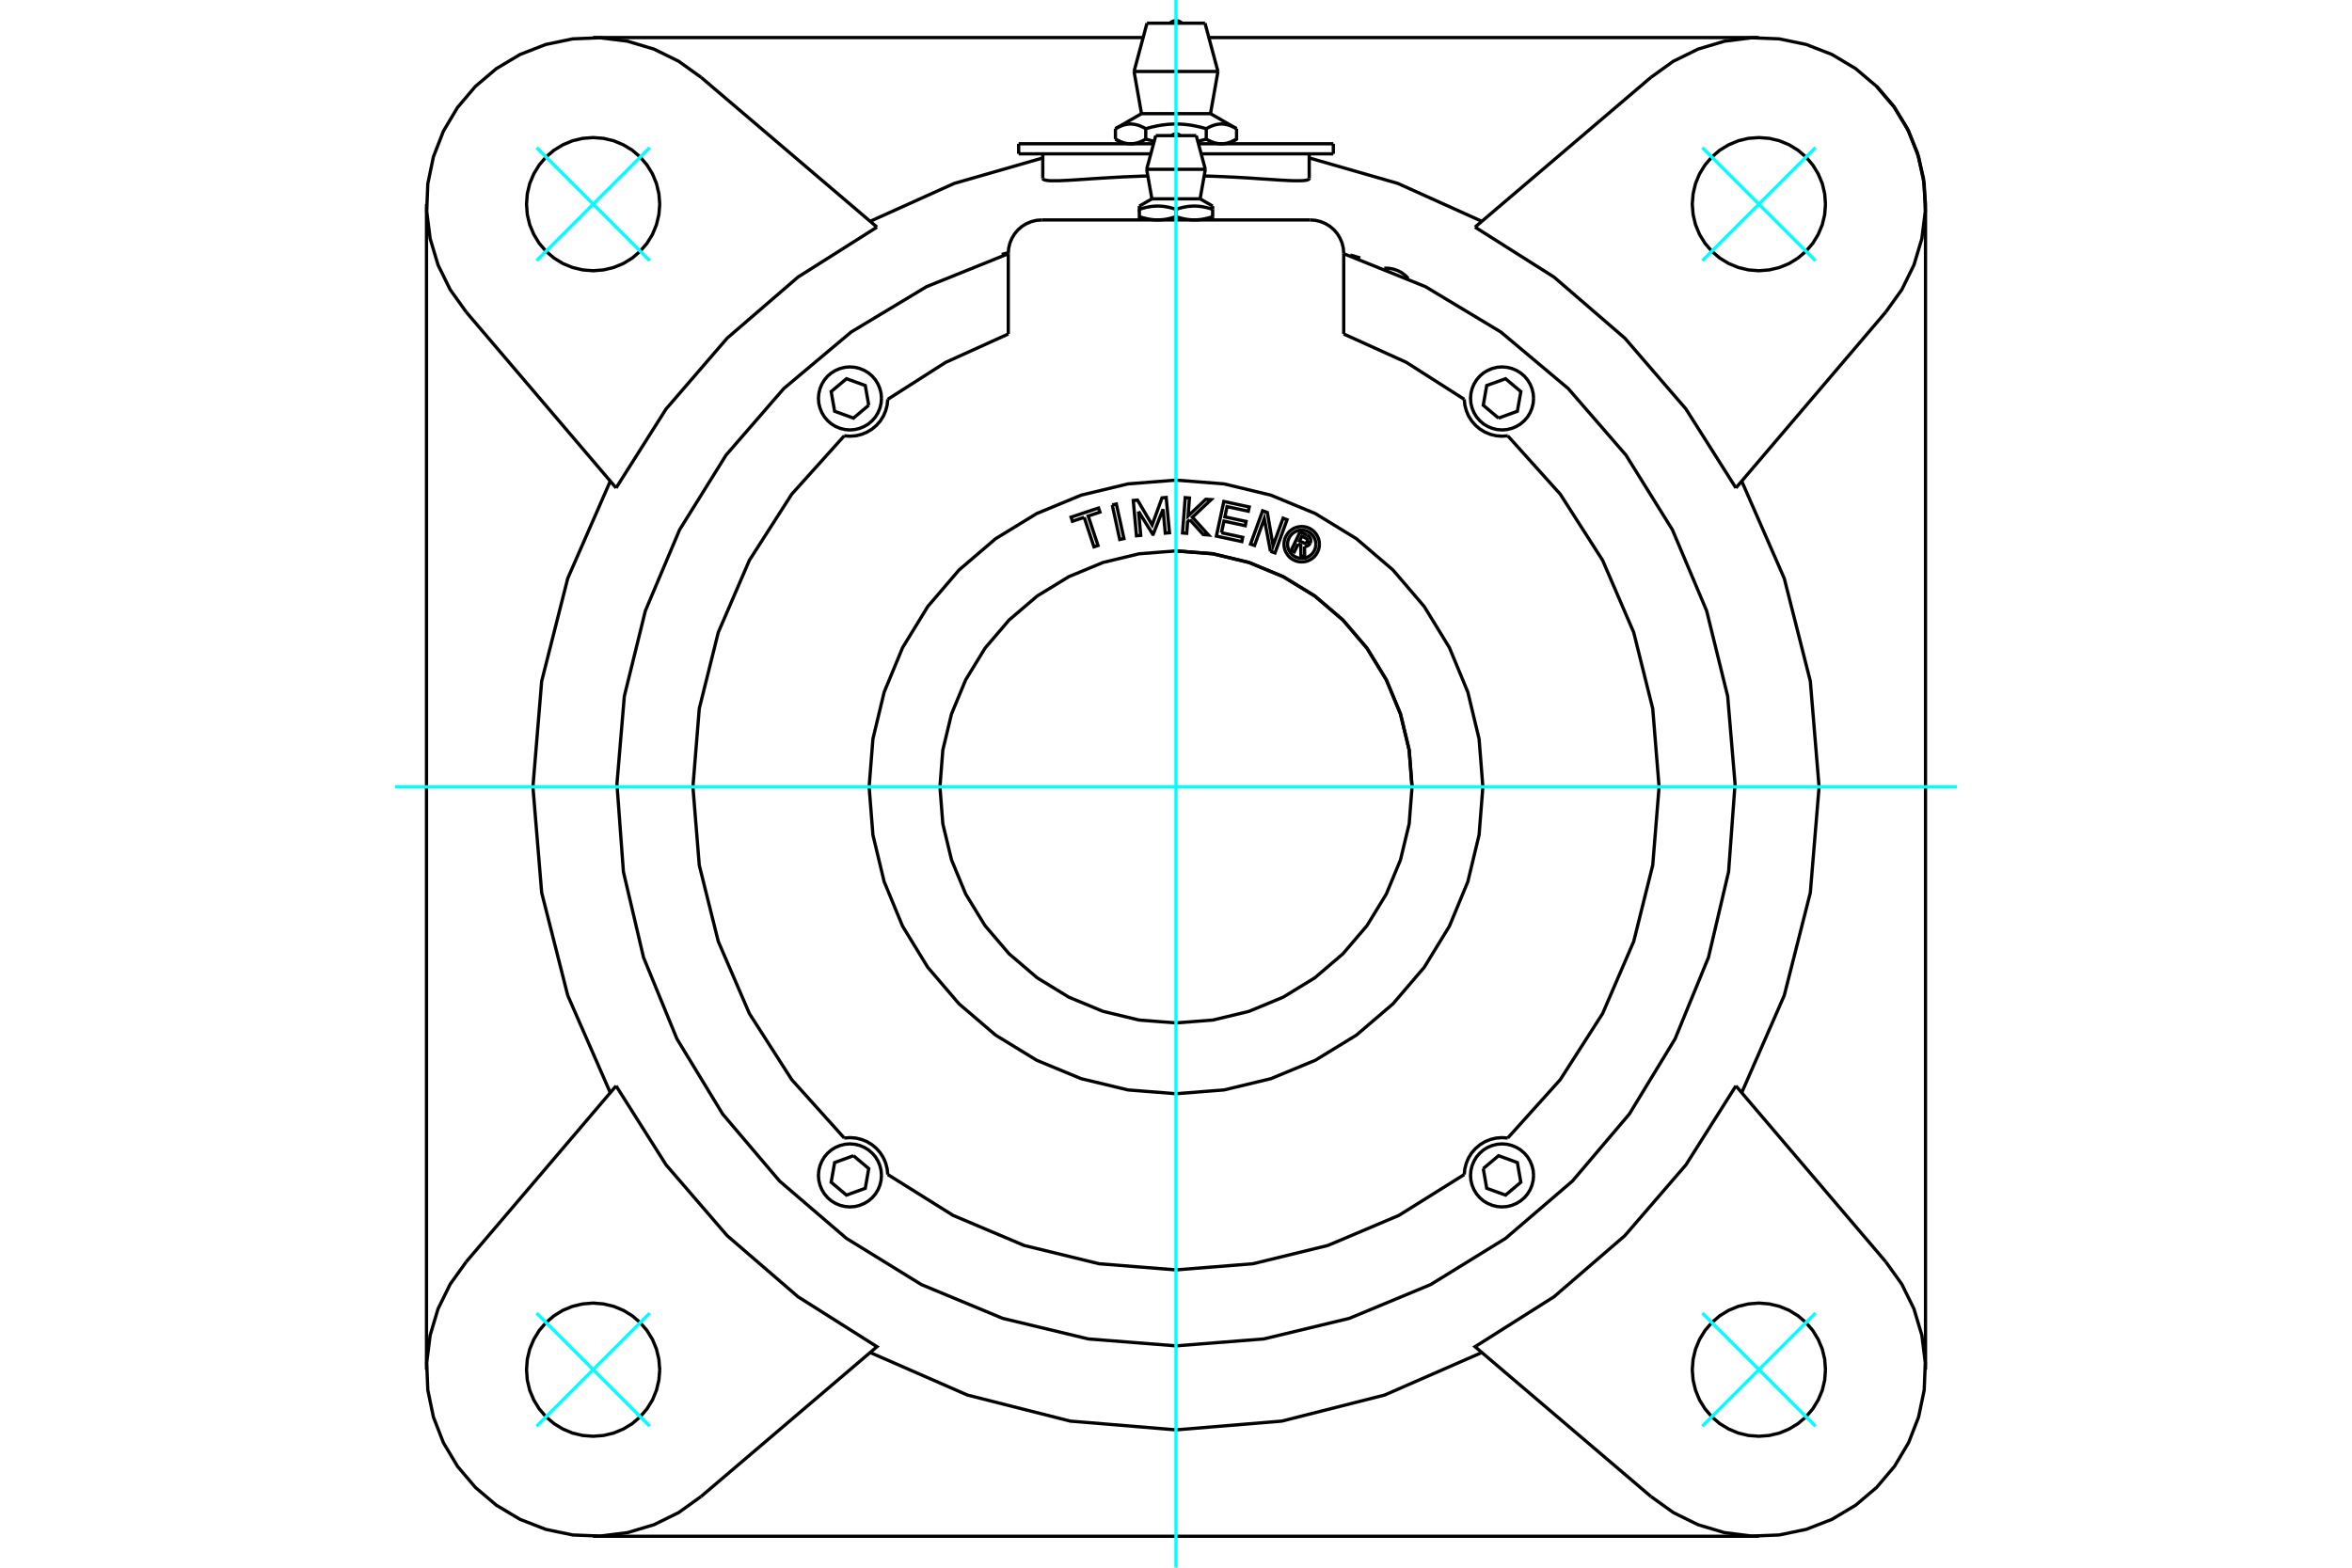 <?xml version="1.0" standalone="no"?>
<!DOCTYPE svg PUBLIC "-//W3C//DTD SVG 1.1//EN"
	"http://www.w3.org/Graphics/SVG/1.1/DTD/svg11.dtd">
<svg xmlns="http://www.w3.org/2000/svg" height="100%" width="100%" viewBox="0 0 36000 24000">
	<rect x="-1800" y="-1200" width="39600" height="26400" style="fill:#FFF"/>
	<g style="fill:none; fill-rule:evenodd" transform="matrix(1 0 0 1 0 0)">
		<g style="fill:none; stroke:#000; stroke-width:50; shape-rendering:geometricPrecision">
			<polyline points="15961,2734 15961,2734 15961,2733 15961,2733 15961,2733 15961,2733 15961,2733 15961,2733 15961,2733 15961,2733 15961,2733 15961,2733 15961,2733 15961,2732 15961,2732 15961,2732 15961,2732 15961,2732 15961,2732 15961,2732 15961,2732 15961,2732 15961,2732 15961,2731 15961,2731 15961,2731 15961,2731 15961,2731 15961,2731 15961,2731 15961,2731 15961,2731 15961,2731 15961,2731 15961,2730 15961,2730"/>
			<polyline points="17569,2694 17492,2696 17416,2699 17341,2702 17266,2705 17193,2708 17121,2712 17050,2716 16981,2720 16913,2724 16848,2728 16784,2732 16723,2736 16664,2740 16608,2744 16554,2747 16502,2751 16451,2754 16402,2757 16355,2760 16310,2762 16267,2764 16227,2766 16189,2767 16154,2767 16122,2767 16092,2767 16066,2766 16042,2764 16021,2761 16004,2758 15989,2755 15978,2750 15969,2745 15964,2740 15961,2734"/>
			<polyline points="20039,2730 20038,2737 20034,2743 20026,2748 20016,2753 20003,2757 19986,2760 19967,2763 19944,2765 19918,2766 19889,2767 19858,2767 19823,2767 19785,2766 19745,2765 19703,2763 19658,2760 19610,2758 19561,2755 19510,2751 19457,2748 19403,2744 19347,2741 19287,2737 19226,2733 19162,2728 19096,2724 19027,2720 18957,2716 18886,2712 18812,2709 18738,2705 18662,2702 18586,2699 18509,2696 18431,2694"/>
			<polyline points="15362,3906 15357,3889 15433,3868"/>
			<polyline points="20688,3923 20692,3911 20796,3942 20791,3958"/>
			<polyline points="21556,4264 21507,4214 21452,4173 21390,4141 21324,4119 21256,4107 21187,4105"/>
			<line x1="29472" y1="3125" x2="29472" y2="20969"/>
			<line x1="6528" y1="20969" x2="6528" y2="3125"/>
			<line x1="26922" y1="23519" x2="9078" y2="23519"/>
			<polyline points="10098,3125 10085,2966 10048,2810 9987,2662 9903,2526 9799,2404 9678,2300 9541,2217 9393,2155 9238,2118 9078,2106 8919,2118 8763,2155 8615,2217 8479,2300 8357,2404 8253,2526 8170,2662 8108,2810 8071,2966 8059,3125 8071,3285 8108,3440 8170,3588 8253,3725 8357,3846 8479,3950 8615,4034 8763,4095 8919,4132 9078,4145 9238,4132 9393,4095 9541,4034 9678,3950 9799,3846 9903,3725 9987,3588 10048,3440 10085,3285 10098,3125"/>
			<polyline points="27941,3125 27929,2966 27892,2810 27830,2662 27747,2526 27643,2404 27521,2300 27385,2217 27237,2155 27081,2118 26922,2106 26762,2118 26607,2155 26459,2217 26322,2300 26201,2404 26097,2526 26013,2662 25952,2810 25915,2966 25902,3125 25915,3285 25952,3440 26013,3588 26097,3725 26201,3846 26322,3950 26459,4034 26607,4095 26762,4132 26922,4145 27081,4132 27237,4095 27385,4034 27521,3950 27643,3846 27747,3725 27830,3588 27892,3440 27929,3285 27941,3125"/>
			<polyline points="27941,20969 27929,20809 27892,20654 27830,20506 27747,20369 27643,20248 27521,20144 27385,20060 27237,19999 27081,19962 26922,19949 26762,19962 26607,19999 26459,20060 26322,20144 26201,20248 26097,20369 26013,20506 25952,20654 25915,20809 25902,20969 25915,21128 25952,21284 26013,21432 26097,21568 26201,21690 26322,21794 26459,21877 26607,21939 26762,21976 26922,21988 27081,21976 27237,21939 27385,21877 27521,21794 27643,21690 27747,21568 27830,21432 27892,21284 27929,21128 27941,20969"/>
			<polyline points="10098,20969 10085,20809 10048,20654 9987,20506 9903,20369 9799,20248 9678,20144 9541,20060 9393,19999 9238,19962 9078,19949 8919,19962 8763,19999 8615,20060 8479,20144 8357,20248 8253,20369 8170,20506 8108,20654 8071,20809 8059,20969 8071,21128 8108,21284 8170,21432 8253,21568 8357,21690 8479,21794 8615,21877 8763,21939 8919,21976 9078,21988 9238,21976 9393,21939 9541,21877 9678,21794 9799,21690 9903,21568 9987,21432 10048,21284 10085,21128 10098,20969"/>
			<line x1="22577" y1="3477" x2="25269" y2="1184"/>
			<polyline points="26570,7470 25805,6261 24870,5177 23786,4242 22577,3477"/>
			<line x1="28863" y1="4778" x2="26570" y2="7470"/>
			<polyline points="28863,4778 29109,4435 29295,4057 29416,3653 29469,3234 29452,2813 29366,2400 29213,2007 28997,1645 28724,1323 28402,1050 28040,834 27647,681 27234,595 26813,578 26394,631 25990,752 25612,938 25269,1184"/>
			<polyline points="29472,3125 29440,2726 29347,2337 29194,1967 28985,1626 28725,1322"/>
			<line x1="18503" y1="575" x2="26922" y2="575"/>
			<line x1="9078" y1="575" x2="17497" y2="575"/>
			<polyline points="26659,16728 27310,15240 27709,13666 27843,12047 27709,10428 27310,8854 26659,7366"/>
			<polyline points="13319,20706 14807,21357 16381,21756 18000,21890 19619,21756 21193,21357 22681,20706"/>
			<polyline points="9341,7366 8690,8854 8291,10428 8157,12047 8291,13666 8690,15240 9341,16728"/>
			<polyline points="15961,2418 14605,2808 13319,3388"/>
			<polyline points="22681,3388 21395,2808 20039,2418"/>
			<polyline points="25269,22910 25612,23156 25990,23342 26394,23463 26813,23516 27234,23499 27647,23413 28040,23260 28402,23044 28724,22771 28997,22449 29213,22087 29366,21694 29452,21281 29469,20860 29416,20441 29295,20037 29109,19659 28863,19316"/>
			<line x1="26570" y1="16624" x2="28863" y2="19316"/>
			<polyline points="25269,22910 22577,20617 23786,19852 24870,18917 25805,17833 26570,16624"/>
			<polyline points="13423,3477 12214,4242 11130,5177 10195,6261 9430,7470"/>
			<polyline points="9430,16624 10195,17833 11130,18917 12214,19852 13423,20617 10731,22910"/>
			<line x1="7137" y1="19316" x2="9430" y2="16624"/>
			<polyline points="7137,19316 6891,19659 6705,20037 6584,20441 6531,20860 6548,21281 6634,21694 6787,22087 7003,22449 7276,22771 7598,23044 7960,23260 8353,23413 8766,23499 9187,23516 9606,23463 10010,23342 10388,23156 10731,22910"/>
			<polyline points="10731,1184 10388,938 10010,752 9606,631 9187,578 8766,595 8353,681 7960,834 7598,1050 7276,1323 7003,1645 6787,2007 6634,2400 6548,2813 6531,3234 6584,3653 6705,4057 6891,4435 7137,4778"/>
			<line x1="9430" y1="7470" x2="7137" y2="4778"/>
			<line x1="10731" y1="1184" x2="13423" y2="3477"/>
			<polyline points="21613,12047 21569,11482 21436,10930 21219,10407 20923,9923 20555,9492 20124,9124 19640,8828 19117,8611 18565,8478 18000,8434"/>
			<polyline points="22937,6401 23225,6296 23278,5995 23044,5798 22756,5902 22703,6204 22937,6401"/>
			<polyline points="23473,6099 23467,6024 23449,5950 23420,5880 23381,5816 23332,5758 23274,5709 23210,5670 23140,5641 23066,5623 22991,5617 22915,5623 22842,5641 22772,5670 22707,5709 22650,5758 22600,5816 22561,5880 22532,5950 22514,6024 22508,6099 22514,6175 22532,6248 22561,6318 22600,6383 22650,6440 22707,6490 22772,6529 22842,6558 22915,6576 22991,6582 23066,6576 23140,6558 23210,6529 23274,6490 23332,6440 23381,6383 23420,6318 23449,6248 23467,6175 23473,6099"/>
			<polyline points="13063,17693 12775,17798 12722,18099 12956,18296 13244,18192 13297,17890 13063,17693"/>
			<polyline points="13492,17995 13486,17919 13468,17846 13439,17776 13400,17711 13350,17654 13293,17604 13228,17565 13158,17536 13085,17518 13009,17512 12934,17518 12860,17536 12790,17565 12726,17604 12668,17654 12619,17711 12580,17776 12551,17846 12533,17919 12527,17995 12533,18070 12551,18144 12580,18214 12619,18278 12668,18336 12726,18385 12790,18424 12860,18453 12934,18471 13009,18477 13085,18471 13158,18453 13228,18424 13293,18385 13350,18336 13400,18278 13439,18214 13468,18144 13486,18070 13492,17995"/>
			<polyline points="22703,17890 22756,18192 23044,18296 23278,18099 23225,17798 22937,17693 22703,17890"/>
			<polyline points="23473,17995 23467,17919 23449,17846 23420,17776 23381,17711 23332,17654 23274,17604 23210,17565 23140,17536 23066,17518 22991,17512 22915,17518 22842,17536 22772,17565 22707,17604 22650,17654 22600,17711 22561,17776 22532,17846 22514,17919 22508,17995 22514,18070 22532,18144 22561,18214 22600,18278 22650,18336 22707,18385 22772,18424 22842,18453 22915,18471 22991,18477 23066,18471 23140,18453 23210,18424 23274,18385 23332,18336 23381,18278 23420,18214 23449,18144 23467,18070 23473,17995"/>
			<polyline points="13297,6204 13244,5902 12956,5798 12722,5995 12775,6296 13063,6401 13297,6204"/>
			<polyline points="13492,6099 13486,6024 13468,5950 13439,5880 13400,5816 13350,5758 13293,5709 13228,5670 13158,5641 13085,5623 13009,5617 12934,5623 12860,5641 12790,5670 12726,5709 12668,5758 12619,5816 12580,5880 12551,5950 12533,6024 12527,6099 12533,6175 12551,6248 12580,6318 12619,6383 12668,6440 12726,6490 12790,6529 12860,6558 12934,6576 13009,6582 13085,6576 13158,6558 13228,6529 13293,6490 13350,6440 13400,6383 13439,6318 13468,6248 13486,6175 13492,6099"/>
			<polyline points="18280,3367 18273,3367 18265,3367 18257,3366 18250,3366 18242,3366 18234,3365 18227,3365 18219,3364 18211,3363 18204,3363 18196,3362 18188,3361 18180,3360 18173,3359 18165,3358 18157,3356 18149,3355 18141,3354 18134,3352 18126,3351 18118,3349 18110,3347 18102,3345 18093,3343 18085,3341 18077,3339 18069,3337 18060,3335 18052,3333 18044,3330 18035,3328 18026,3325 18018,3322 18009,3319 18000,3317"/>
			<polyline points="18561,3317 18552,3319 18543,3322 18534,3325 18526,3328 18517,3330 18509,3333 18500,3335 18492,3337 18484,3339 18476,3341 18467,3343 18459,3345 18451,3347 18443,3349 18435,3351 18427,3352 18419,3354 18412,3355 18404,3356 18396,3358 18388,3359 18380,3360 18373,3361 18365,3362 18357,3363 18350,3363 18342,3364 18334,3365 18327,3365 18319,3366 18311,3366 18304,3366 18296,3367 18288,3367 18280,3367"/>
			<line x1="18561" y1="3317" x2="18561" y2="3205"/>
			<polyline points="18000,3205 18018,3199 18036,3193 18054,3188 18071,3184 18087,3179 18104,3175 18120,3172 18136,3169 18152,3166 18167,3163 18183,3161 18198,3159 18213,3158 18228,3157 18243,3156 18258,3155 18273,3155 18288,3155 18303,3155 18318,3156 18333,3157 18348,3158 18363,3159 18378,3161 18393,3163 18409,3166 18425,3169 18441,3172 18457,3175 18473,3179 18490,3184 18507,3188 18525,3193 18543,3199 18561,3205"/>
			<line x1="18000" y1="3205" x2="18000" y2="3317"/>
			<polyline points="17631,3044 18000,3044 18369,3044"/>
			<line x1="18561" y1="3205" x2="18561" y2="3155"/>
			<polyline points="17439,3155 17439,3205 17457,3199 17475,3193 17493,3188 17510,3184 17527,3179 17543,3175 17559,3172 17575,3169 17591,3166 17607,3163 17622,3161 17637,3159 17652,3158 17667,3157 17682,3156 17697,3155 17712,3155 17727,3155 17742,3155 17757,3156 17772,3157 17787,3158 17802,3159 17817,3161 17833,3163 17848,3166 17864,3169 17880,3172 17896,3175 17913,3179 17929,3184 17946,3188 17964,3193 17982,3199 18000,3205"/>
			<line x1="18561" y1="3367" x2="18561" y2="3317"/>
			<polyline points="17720,3367 17712,3367 17704,3367 17696,3366 17689,3366 17681,3366 17673,3365 17666,3365 17658,3364 17650,3363 17643,3363 17635,3362 17627,3361 17620,3360 17612,3359 17604,3358 17596,3356 17588,3355 17581,3354 17573,3352 17565,3351 17557,3349 17549,3347 17541,3345 17533,3343 17524,3341 17516,3339 17508,3337 17500,3335 17491,3333 17483,3330 17474,3328 17466,3325 17457,3322 17448,3319 17439,3317"/>
			<polyline points="18000,3317 17991,3319 17982,3322 17974,3325 17965,3328 17956,3330 17948,3333 17940,3335 17931,3337 17923,3339 17915,3341 17907,3343 17898,3345 17890,3347 17882,3349 17874,3351 17866,3352 17859,3354 17851,3355 17843,3356 17835,3358 17827,3359 17820,3360 17812,3361 17804,3362 17796,3363 17789,3363 17781,3364 17773,3365 17766,3365 17758,3366 17750,3366 17743,3366 17735,3367 17727,3367 17720,3367"/>
			<polyline points="17439,3205 17439,3317 17439,3367"/>
			<polyline points="17551,2592 18000,2592 18449,2592"/>
			<polyline points="17690,2076 18000,2076 18310,2076"/>
			<polyline points="19870,8327 19811,8449 19763,8426 19900,8141 20007,8192"/>
			<polyline points="20054,8314 20059,8301 20062,8286 20062,8272 20061,8257 20056,8243 20050,8230 20042,8218 20031,8207 20020,8199 20007,8192"/>
			<polyline points="20054,8314 20008,8292 20010,8286 20012,8280 20012,8274 20011,8268 20009,8262 20007,8256 20003,8251 19999,8246 19994,8242 19989,8239 19925,8209 19890,8280 19955,8311 19961,8314 19967,8315 19973,8315 19979,8315 19985,8313 19991,8311 19996,8308 20001,8303 20004,8299 20008,8293 20053,8315"/>
			<polyline points="19967,8366 19982,8365 19997,8362 20011,8357 20024,8349 20036,8340 20046,8328 20053,8315"/>
			<polyline points="19967,8366 19970,8532 19912,8504 19909,8346 19870,8327"/>
			<polyline points="18696,8156 19021,8226 19008,8291 18618,8207 18732,7677 19121,7761 19107,7826 18781,7756 18748,7913 19073,7983 19060,8048 18734,7978 18696,8156"/>
			<polyline points="17427,7830 17460,8196 17395,8202 17346,7662 17411,7656 17635,8036 17786,7622 17850,7616 17900,8156 17836,8162 17802,7796 17651,8179 17644,8179 17427,7830"/>
			<polyline points="16595,7920 16415,7980 16394,7917 16815,7777 16836,7840 16656,7900 16806,8351 16744,8371 16595,7920"/>
			<polyline points="17024,7730 17087,7716 17203,8245 17139,8259 17024,7730"/>
			<polyline points="18211,7956 18178,7987 18164,8164 18100,8159 18141,7619 18206,7624 18185,7899 18457,7643 18538,7649 18251,7918 18497,8190 18416,8183 18211,7956"/>
			<polyline points="19446,8440 19351,7940 19202,8351 19141,8329 19326,7820 19398,7846 19486,8355 19639,7933 19700,7956 19515,8465 19446,8440"/>
			<polyline points="20195,8332 20192,8290 20182,8248 20165,8209 20143,8173 20116,8140 20083,8113 20047,8090 20008,8074 19966,8064 19924,8061 19882,8064 19840,8074 19801,8090 19765,8113 19732,8140 19705,8173 19683,8209 19666,8248 19656,8290 19653,8332 19656,8374 19666,8416 19683,8455 19705,8491 19732,8524 19765,8551 19801,8573 19840,8590 19882,8600 19924,8603 19966,8600 20008,8590 20047,8573 20083,8551 20116,8524 20143,8491 20165,8455 20182,8416 20192,8374 20195,8332"/>
			<polyline points="20141,8332 20138,8298 20130,8265 20117,8234 20099,8205 20077,8179 20051,8157 20022,8139 19991,8126 19958,8118 19924,8115 19890,8118 19857,8126 19826,8139 19797,8157 19771,8179 19749,8205 19731,8234 19718,8265 19710,8298 19707,8332 19710,8366 19718,8399 19731,8430 19749,8459 19771,8485 19797,8507 19826,8525 19857,8538 19890,8546 19924,8549 19958,8546 19991,8538 20022,8525 20051,8507 20077,8485 20099,8459 20117,8430 20130,8399 20138,8366 20141,8332"/>
			<polyline points="21613,12047 21569,11482 21436,10930 21219,10407 20923,9923 20555,9492 20124,9124 19640,8828 19117,8611 18565,8478 18000,8434 17435,8478 16883,8611 16360,8828 15876,9124 15445,9492 15077,9923 14781,10407 14564,10930 14431,11482 14387,12047 14431,12612 14564,13164 14781,13687 15077,14171 15445,14602 15876,14970 16360,15266 16883,15483 17435,15616 18000,15660 18565,15616 19117,15483 19640,15266 20124,14970 20555,14602 20923,14171 21219,13687 21436,13164 21569,12612 21613,12047"/>
			<polyline points="22697,12047 22639,11312 22467,10596 22185,9915 21800,9286 21321,8726 20761,8247 20132,7862 19451,7580 18735,7408 18000,7350 17265,7408 16549,7580 15868,7862 15239,8247 14679,8726 14200,9286 13815,9915 13533,10596 13361,11312 13303,12047 13361,12782 13533,13498 13815,14179 14200,14808 14679,15368 15239,15847 15868,16232 16549,16514 17265,16686 18000,16744 18735,16686 19451,16514 20132,16232 20761,15847 21321,15368 21800,14808 22185,14179 22467,13498 22639,12782 22697,12047"/>
			<polyline points="12922,6672 13011,6678 13100,6671 13187,6650 13270,6616 13346,6570 13414,6513 13473,6446 13521,6370 13556,6288 13579,6202 13588,6113"/>
			<polyline points="15433,5113 14475,5547 13588,6113"/>
			<polyline points="12922,6672 12118,7566 11470,8578 10994,9682 10703,10849 10606,12047 10703,13245 10994,14412 11470,15516 12118,16528 12922,17422"/>
			<polyline points="15433,3884 14183,4388 13029,5082 11997,5948 11114,6966 10402,8110 9878,9351 9556,10659 9443,12002 9542,13346 9850,14657 10361,15904 11061,17055 11933,18082 12956,18959 14103,19666 15347,20183 16657,20498 18000,20604 19343,20498 20653,20183 21897,19666 23044,18959 24067,18082 24939,17055 25639,15904 26150,14657 26458,13346 26557,12002 26444,10659 26122,9351 25598,8110 24886,6966 24003,5948 22971,5082 21817,4388 20567,3884"/>
			<polyline points="23078,17422 22989,17416 22900,17423 22813,17444 22730,17478 22654,17524 22586,17581 22527,17648 22479,17724 22444,17806 22421,17892 22412,17981"/>
			<polyline points="13588,17981 14589,18607 15676,19067 16823,19347 18000,19441 19177,19347 20324,19067 21411,18607 22412,17981"/>
			<polyline points="23078,17422 23882,16528 24530,15516 25006,14412 25297,13245 25394,12047 25297,10849 25006,9682 24530,8578 23882,7566 23078,6672"/>
			<polyline points="13588,17981 13579,17892 13556,17806 13521,17724 13473,17648 13414,17581 13346,17524 13270,17478 13187,17444 13100,17423 13011,17416 12922,17422"/>
			<polyline points="22412,6113 22421,6202 22444,6288 22479,6370 22527,6446 22586,6513 22654,6570 22730,6616 22813,6650 22900,6671 22989,6678 23078,6672"/>
			<polyline points="22412,6113 21525,5547 20567,5113"/>
			<line x1="15433" y1="5113" x2="15433" y2="3880"/>
			<line x1="15946" y1="3367" x2="20054" y2="3367"/>
			<polyline points="20567,3880 20561,3800 20542,3721 20511,3647 20469,3578 20417,3517 20356,3465 20287,3423 20212,3392 20134,3373 20054,3367"/>
			<line x1="20567" y1="3880" x2="20567" y2="5113"/>
			<polyline points="15946,3367 15866,3373 15788,3392 15713,3423 15644,3465 15583,3517 15531,3578 15489,3647 15458,3721 15439,3800 15433,3880"/>
			<line x1="17614" y1="2355" x2="15592" y2="2355"/>
			<line x1="20408" y1="2355" x2="18386" y2="2355"/>
			<line x1="18345" y1="2201" x2="20408" y2="2201"/>
			<line x1="15592" y1="2201" x2="17655" y2="2201"/>
			<polyline points="17302,2201 17295,2201 17289,2201 17283,2201 17277,2200 17270,2200 17264,2199 17258,2198 17252,2197 17245,2196 17239,2195 17233,2194 17227,2193 17220,2191 17214,2190 17208,2188 17201,2186 17195,2184 17188,2182 17182,2180 17176,2178 17169,2176 17163,2173 17156,2171 17149,2168 17143,2165 17136,2162 17129,2159 17123,2156 17116,2152 17109,2149 17102,2145 17095,2142 17088,2138 17081,2134 17073,2130"/>
			<polyline points="17537,2130 17529,2134 17522,2138 17515,2142 17508,2146 17501,2149 17494,2153 17487,2156 17480,2159 17473,2162 17466,2165 17460,2168 17453,2171 17446,2174 17440,2176 17433,2178 17426,2181 17420,2183 17413,2185 17407,2187 17400,2189 17394,2190 17388,2192 17381,2193 17375,2194 17368,2196 17362,2197 17356,2198 17349,2199 17343,2199 17337,2200 17330,2201 17324,2201 17318,2201 17311,2201 17305,2201"/>
			<line x1="17537" y1="2130" x2="17537" y2="1970"/>
			<polyline points="17073,1970 17088,1962 17103,1954 17118,1946 17132,1940 17146,1934 17159,1928 17173,1923 17186,1918 17199,1914 17212,1911 17224,1908 17237,1905 17249,1903 17262,1901 17274,1900 17287,1899 17299,1898 17311,1898 17323,1899 17336,1900 17348,1901 17361,1903 17373,1905 17386,1908 17398,1911 17411,1914 17424,1918 17437,1923 17451,1928 17464,1934 17478,1940 17492,1946 17507,1954 17522,1962 17537,1970"/>
			<line x1="17073" y1="1970" x2="17073" y2="2130"/>
			<line x1="17472" y1="1740" x2="18528" y2="1740"/>
			<polyline points="17537,1970 17567,1962 17596,1954 17625,1946 17653,1940 17681,1934 17708,1928 17735,1923 17761,1918 17788,1914 17813,1911 17839,1908 17864,1905 17889,1903 17914,1901 17938,1900 17963,1899 17988,1898 18012,1898 18037,1899 18062,1900 18086,1901 18111,1903 18136,1905 18161,1908 18187,1911 18212,1914 18239,1918 18265,1923 18292,1928 18319,1934 18347,1940 18375,1946 18404,1954 18433,1962 18463,1970 18478,1962 18493,1954 18508,1946 18522,1940 18536,1934 18549,1928 18563,1923 18576,1918 18589,1914 18602,1911 18614,1908 18627,1905 18639,1903 18652,1901 18664,1900 18677,1899 18689,1898 18701,1898 18713,1899 18726,1900 18738,1901 18751,1903 18763,1905 18776,1908 18788,1911 18801,1914 18814,1918 18827,1923 18841,1928 18854,1934 18868,1940 18882,1946 18897,1954 18912,1962 18927,1970"/>
			<polyline points="17666,2163 17663,2162 17659,2161 17656,2161 17652,2160 17649,2159 17645,2158 17641,2157 17638,2156 17634,2156 17630,2155 17627,2154 17623,2153 17619,2152 17616,2151 17612,2150 17608,2149 17605,2148 17601,2147 17597,2146 17594,2145 17590,2144 17586,2143 17582,2142 17579,2141 17575,2140 17571,2139 17567,2138 17563,2137 17560,2136 17556,2135 17552,2134 17548,2133 17544,2132 17541,2131 17537,2130"/>
			<polyline points="18927,1970 18927,2130 18919,2134 18912,2138 18905,2142 18898,2146 18891,2149 18884,2153 18877,2156 18870,2159 18863,2162 18856,2165 18849,2168 18843,2171 18836,2174 18830,2176 18823,2178 18816,2181 18810,2183 18803,2185 18797,2187 18790,2189 18784,2190 18778,2192 18771,2193 18765,2194 18758,2196 18752,2197 18746,2198 18739,2199 18733,2199 18727,2200 18720,2201 18714,2201 18708,2201 18701,2201 18695,2201 18689,2201 18682,2201 18676,2201 18670,2201 18663,2200 18657,2199 18651,2199 18644,2198 18638,2197 18632,2196 18625,2194 18619,2193 18612,2192 18606,2190 18600,2189 18593,2187 18587,2185 18580,2183 18574,2181 18567,2178 18560,2176 18554,2174 18547,2171 18540,2168 18534,2165 18527,2162 18520,2159 18513,2156 18506,2153 18499,2149 18492,2146 18485,2142 18478,2138 18471,2134 18463,2130"/>
			<polyline points="18463,1970 18463,2130 18459,2131 18456,2132 18452,2133 18448,2134 18444,2135 18440,2136 18437,2137 18433,2138 18429,2139 18425,2140 18421,2141 18418,2142 18414,2143 18410,2144 18406,2145 18403,2146 18399,2147 18395,2148 18392,2149 18388,2150 18384,2151 18381,2152 18377,2153 18373,2154 18370,2155 18366,2156 18362,2156 18359,2157 18355,2158 18351,2159 18348,2160 18344,2161 18341,2161 18337,2162 18334,2163"/>
			<line x1="17358" y1="1094" x2="18642" y2="1094"/>
			<line x1="17556" y1="355" x2="18444" y2="355"/>
			<line x1="15961" y1="2355" x2="15961" y2="2730"/>
			<line x1="20039" y1="2730" x2="20039" y2="2355"/>
			<polyline points="18064,2076 18053,2066 18041,2059 18028,2053 18014,2050 18000,2049 17986,2050 17972,2053 17959,2059 17947,2066 17936,2076"/>
			<line x1="17631" y1="3044" x2="17439" y2="3155"/>
			<line x1="18561" y1="3155" x2="18369" y2="3044"/>
			<line x1="17551" y1="2592" x2="17631" y2="3044"/>
			<line x1="18369" y1="3044" x2="18449" y2="2592"/>
			<line x1="17690" y1="2076" x2="17551" y2="2592"/>
			<line x1="18449" y1="2592" x2="18310" y2="2076"/>
			<line x1="20408" y1="2355" x2="20408" y2="2201"/>
			<line x1="15592" y1="2201" x2="15592" y2="2355"/>
			<polyline points="18092,355 18076,342 18059,331 18040,323 18020,318 18000,317 17980,318 17960,323 17941,331 17924,342 17908,355"/>
			<line x1="17472" y1="1740" x2="17073" y2="1970"/>
			<line x1="18927" y1="1970" x2="18528" y2="1740"/>
			<line x1="17073" y1="2130" x2="17195" y2="2200"/>
			<line x1="18805" y1="2200" x2="18927" y2="2130"/>
			<line x1="17358" y1="1094" x2="17472" y2="1740"/>
			<line x1="18528" y1="1740" x2="18642" y2="1094"/>
			<line x1="17556" y1="355" x2="17358" y2="1094"/>
			<line x1="18642" y1="1094" x2="18444" y2="355"/>
		</g>
		<g style="fill:none; stroke:#0FF; stroke-width:50; shape-rendering:geometricPrecision">
			<line x1="6047" y1="12047" x2="29953" y2="12047"/>
			<line x1="18000" y1="24000" x2="18000" y2="0"/>
			<line x1="8213" y1="21834" x2="9944" y2="20103"/>
			<line x1="8213" y1="20103" x2="9944" y2="21834"/>
			<line x1="27787" y1="21834" x2="26056" y2="20103"/>
			<line x1="26056" y1="21834" x2="27787" y2="20103"/>
			<line x1="27787" y1="2260" x2="26056" y2="3991"/>
			<line x1="27787" y1="3991" x2="26056" y2="2260"/>
			<line x1="8213" y1="2260" x2="9944" y2="3991"/>
			<line x1="9944" y1="2260" x2="8213" y2="3991"/>
		</g>
	</g>
</svg>
